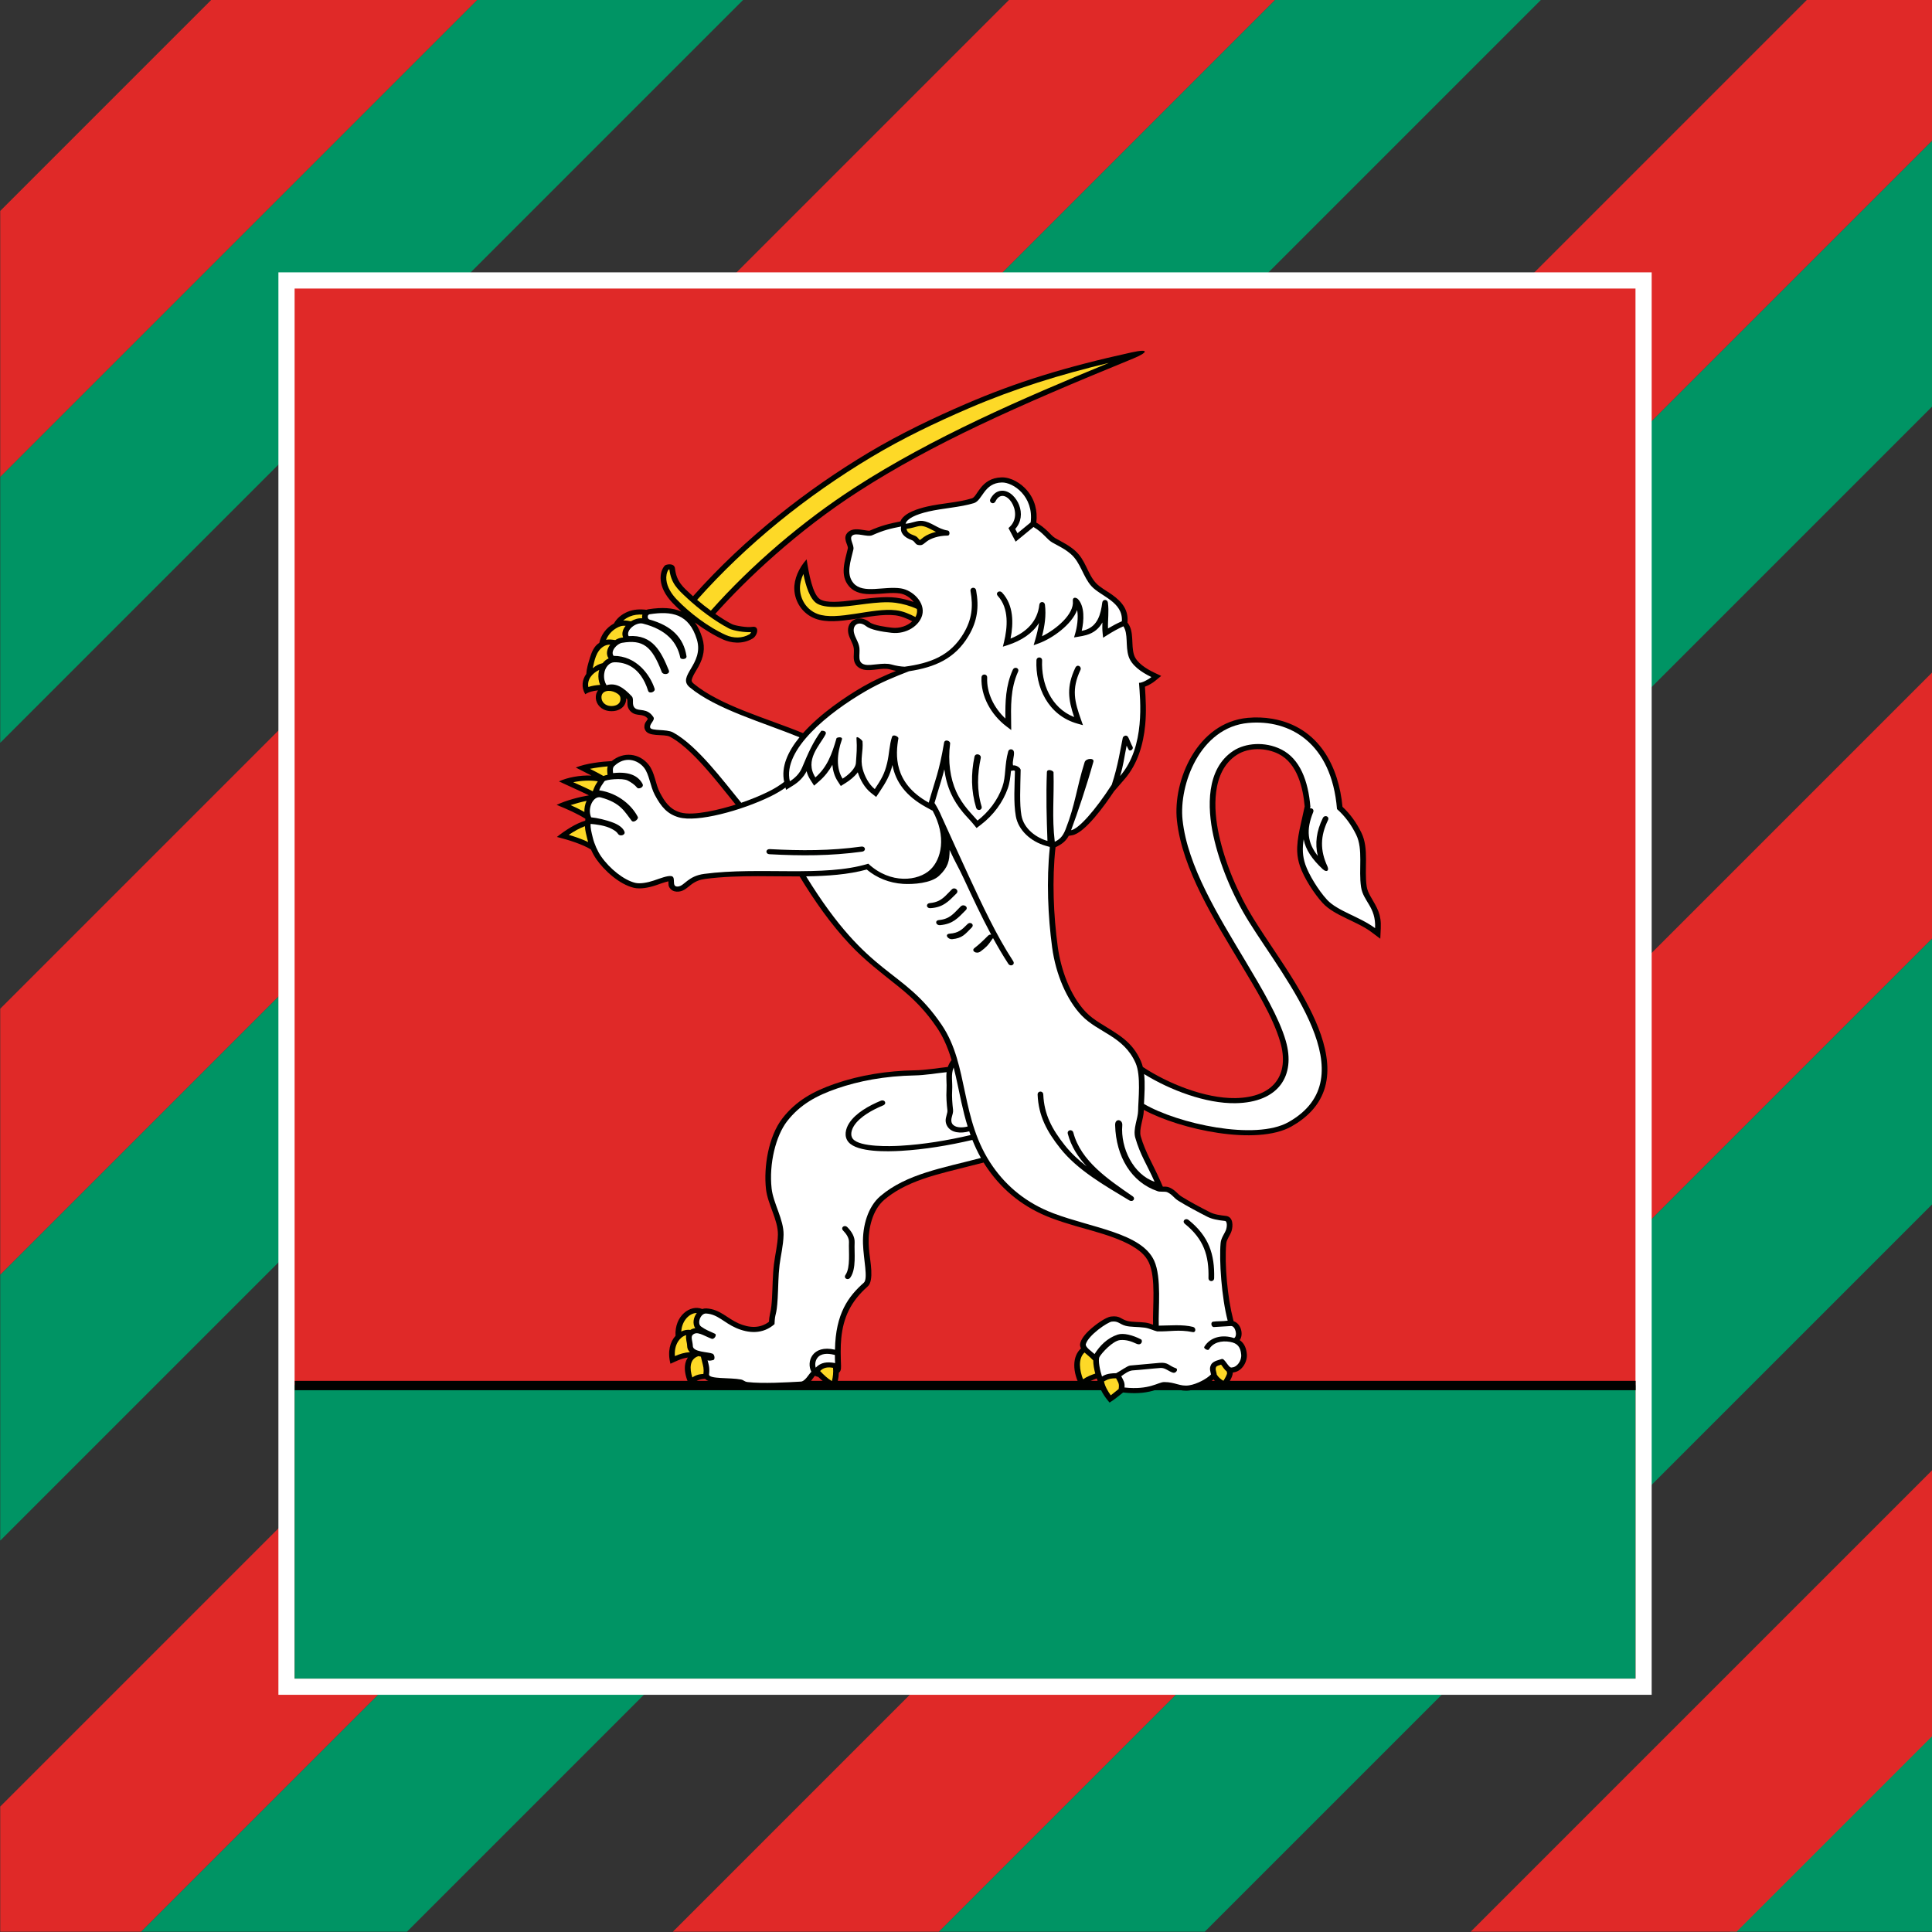 <?xml version="1.0" encoding="UTF-8"?>
<svg xmlns="http://www.w3.org/2000/svg" xmlns:xlink="http://www.w3.org/1999/xlink" width="567pt" height="567pt" viewBox="0 0 567 567" version="1.1">
<rect x="0" y="0" width="567" height="567" fill="#333333" stroke="none"/>
<g id="surface1">
<path style=" stroke:none;fill-rule:evenodd;fill:rgb(0%,58.006%,39.209%);fill-opacity:1;" d="M 140.035 -0.02 L 218.09 -0.02 L 0.07 217.996 L 0.07 139.945 Z M 140.035 -0.02 "/>
<path style=" stroke:none;fill-rule:evenodd;fill:rgb(0%,58.006%,39.209%);fill-opacity:1;" d="M 374.176 -0.02 L 452.223 -0.02 L 0.07 452.129 L 0.07 374.086 Z M 374.176 -0.02 "/>
<path style=" stroke:none;fill-rule:evenodd;fill:rgb(0%,58.006%,39.209%);fill-opacity:1;" d="M 567.004 41.297 L 567.004 119.34 L 119.434 566.91 L 41.387 566.91 Z M 567.004 41.297 "/>
<path style=" stroke:none;fill-rule:evenodd;fill:rgb(0%,58.006%,39.209%);fill-opacity:1;" d="M 567.004 275.434 L 567.004 353.484 L 353.574 566.91 L 275.527 566.91 Z M 567.004 275.434 "/>
<path style=" stroke:none;fill-rule:evenodd;fill:rgb(0%,58.006%,39.209%);fill-opacity:1;" d="M 567.004 507.582 L 567.004 566.91 L 507.672 566.91 Z M 567.004 507.582 "/>
<path style=" stroke:none;fill-rule:evenodd;fill:rgb(87.889%,16.089%,15.697%);fill-opacity:1;" d="M 61.992 -0.02 L 140.035 -0.02 L 0.07 139.945 L 0.07 61.898 Z M 61.992 -0.02 "/>
<path style=" stroke:none;fill-rule:evenodd;fill:rgb(87.889%,16.089%,15.697%);fill-opacity:1;" d="M 296.129 -0.02 L 374.176 -0.02 L 0.07 374.086 L 0.07 296.039 Z M 296.129 -0.02 "/>
<path style=" stroke:none;fill-rule:evenodd;fill:rgb(87.889%,16.089%,15.697%);fill-opacity:1;" d="M 530.27 -0.02 L 567.004 -0.02 L 567.004 41.297 L 41.387 566.91 L 0.07 566.91 L 0.07 530.18 Z M 530.27 -0.02 "/>
<path style=" stroke:none;fill-rule:evenodd;fill:rgb(87.889%,16.089%,15.697%);fill-opacity:1;" d="M 567.004 197.391 L 567.004 275.434 L 275.527 566.91 L 197.48 566.91 Z M 567.004 197.391 "/>
<path style=" stroke:none;fill-rule:evenodd;fill:rgb(87.889%,16.089%,15.697%);fill-opacity:1;" d="M 567.004 431.527 L 567.004 509.574 L 509.664 566.91 L 431.621 566.91 Z M 567.004 431.527 "/>
<path style=" stroke:none;fill-rule:evenodd;fill:rgb(100%,100%,100%);fill-opacity:1;" d="M 81.707 497.387 L 484.73 497.387 L 484.73 79.93 L 81.707 79.93 Z M 81.707 497.387 "/>
<path style=" stroke:none;fill-rule:evenodd;fill:rgb(87.889%,16.089%,15.697%);fill-opacity:1;" d="M 86.461 492.633 L 479.98 492.633 L 479.98 84.684 L 86.461 84.684 Z M 86.461 492.633 "/>
<path style=" stroke:none;fill-rule:evenodd;fill:rgb(0%,58.006%,39.209%);fill-opacity:1;" d="M 86.461 492.633 L 479.98 492.633 L 479.98 406.516 L 86.461 406.516 Z M 86.461 492.633 "/>
<path style=" stroke:none;fill-rule:evenodd;fill:rgb(0%,0.784%,0%);fill-opacity:1;" d="M 86.512 408 L 480.02 408 L 480.02 405.25 L 86.512 405.25 Z M 86.512 408 "/>
<path style=" stroke:none;fill-rule:evenodd;fill:rgb(0%,0.784%,0%);fill-opacity:1;" d="M 236.73 164.148 C 234.465 166.641 232.996 169.957 233.113 172.949 C 233.258 176.609 235.488 180.129 239.285 181.562 C 245.684 183.977 255.715 179.75 262.719 180.586 C 264.43 180.789 266.09 181.492 267.727 182.324 C 266.273 183.734 263.965 184.461 261.855 184.227 C 260.246 184.051 256.398 183.543 255.238 182.613 C 252.145 180.129 248.309 182.074 248.941 185.738 C 249.227 187.383 250.387 188.797 250.57 190.301 C 250.766 191.918 250.121 193.559 251.18 195.086 C 251.699 195.84 252.504 196.297 253.441 196.52 C 255.801 197.07 258.984 195.84 261.129 196.445 C 261.785 196.637 262.395 196.777 262.969 196.887 C 259.676 198.227 256.465 199.66 253.266 201.508 C 248.184 204.445 240.773 209.422 235.664 215.16 C 225.027 210.777 211.41 207.133 203.551 200.613 C 203.297 200.398 203.039 200.133 202.996 199.809 C 202.891 198.91 204.512 196.504 204.977 195.648 C 206.465 192.898 207.035 190.293 206.121 187.281 C 205.562 185.438 204.84 183.918 203.938 182.688 C 206.648 184.707 209.539 186.477 212.242 187.695 C 214.273 188.605 217.719 189.273 220.898 187.383 C 222.34 186.531 223.062 183.543 220.688 183.977 C 219.34 184.223 215.738 183.652 214.766 183.145 C 213.305 182.383 211.633 181.344 209.926 180.156 C 219.086 169.883 234.051 155.754 251.855 144.285 C 273.68 130.227 297.852 119.41 332.527 105.238 C 336.652 103.551 337.715 102.188 332.086 103.422 C 312.551 107.715 298.352 112.125 283.602 118.469 C 274.449 122.406 264.34 127.188 254.863 132.859 C 237.09 143.5 218.938 157.531 203.387 174.988 L 202.906 174.547 C 200.586 172.391 198.547 170.832 198.09 166.816 C 197.891 165.086 195.426 165.637 195.105 165.984 C 193.484 167.766 192.785 172.125 197.355 176.914 C 198.176 177.773 199.066 178.637 200.012 179.484 C 197.453 178.344 194.238 178.191 190.359 178.793 C 190.137 178.828 189.934 178.887 189.746 178.965 C 187.789 178.723 185.883 178.824 184.121 179.574 C 182.461 180.281 181.012 181.457 180.176 182.98 C 177.816 184.27 176.348 186.445 175.883 188.66 C 174.301 189.621 173.609 191.512 173.145 193 C 172.617 194.691 172.148 196.266 172.062 197.777 C 170.855 199.484 170.512 201.621 171.758 203.75 C 172.789 203.059 174.117 202.75 175.516 202.605 C 175.047 203.191 174.797 203.969 174.859 204.934 C 174.996 206.781 176.527 208.457 178.859 208.684 C 181.77 208.961 183.473 207.34 183.715 205.707 C 183.754 205.457 183.773 205.195 183.766 204.926 L 184.078 205.254 C 184.18 205.633 184.066 206.734 184.23 207.344 C 184.391 207.938 184.715 208.465 185.195 208.895 C 186.891 210.402 188.762 209.188 190.141 210.957 C 189.785 211.68 189.098 212.066 189.117 213.32 C 189.121 213.668 189.102 213.559 189.211 213.914 C 189.965 216.52 194.844 215.254 196.637 216.223 C 200.789 218.465 204.926 222.949 207.895 226.367 C 210.164 228.98 212.309 231.672 214.469 234.355 C 214.938 234.934 215.414 235.531 215.898 236.133 C 211.605 237.488 203.57 239.566 199.68 238.434 C 196.508 237.508 195.07 235.25 193.691 232.668 C 192.312 230.09 192.223 226.762 190.359 224.426 C 187.605 220.977 182.922 220.539 179.527 223.363 C 176.641 223.504 171.977 224.02 168.977 225.254 C 170.453 226.027 172.051 226.816 173.57 227.605 C 170.18 227.473 166.477 228.176 164.039 229.324 C 167.016 230.73 170.312 232.156 172.84 233.418 C 170.137 233.855 166.18 234.875 163.348 236.211 C 166.488 237.469 169.578 238.867 171.797 240.293 L 171.746 240.859 C 168.973 241.656 165.797 243.746 163.438 245.625 C 166.879 246.488 171.055 247.816 173.438 249.316 C 173.887 250.324 174.422 251.293 174.996 252.125 C 177.316 255.461 181.73 259.516 186.004 260.547 C 187.969 261.02 190.59 260.457 192.465 259.82 C 193.066 259.617 195.086 258.863 196.164 258.648 C 196.211 259.398 196.004 260.105 196.867 260.961 C 197.484 261.574 198.352 261.762 199.238 261.66 C 200.773 261.488 201.723 260.469 202.828 259.625 C 204.086 258.672 205.297 258.168 206.934 257.949 C 212.047 257.273 217.266 257.145 222.422 257.137 C 226.246 257.129 230.43 257.23 234.672 257.211 C 238.953 264.254 243.797 271.207 249.465 277.223 C 253.887 281.918 258.426 285.336 263.473 289.371 C 268.191 293.137 271.664 296.715 274.969 301.59 C 275.789 302.805 276.504 304.074 277.121 305.383 C 277.988 307.219 278.68 309.129 279.262 311.082 L 279.258 311.09 C 278.738 311.801 278.391 312.477 278.16 313.129 C 274.965 313.477 271.82 314.047 268.516 314.109 C 260.492 314.258 252.52 315.469 245.012 318.066 C 238.664 320.266 233.629 323.066 229.652 328.172 C 225.504 333.5 224.09 342.512 224.797 348.938 C 225.289 353.414 228.383 358.059 228.297 362.355 C 228.23 365.316 227.484 368.121 227.137 371.035 C 226.742 374.316 226.758 377.605 226.57 380.895 C 226.477 382.523 226.363 383.977 225.984 385.566 C 225.797 386.363 225.715 387.125 225.672 387.918 C 223.008 389.945 219.848 389.73 216.758 388.383 C 213.398 386.914 211.344 384.234 207.34 383.992 C 206.891 383.965 206.477 384.031 206.094 384.168 C 202.656 382.75 197.91 386.078 198.254 392.039 C 196.684 393.746 195.82 396.605 196.762 400.23 C 198.473 399.477 199.848 398.688 201.883 398.41 C 200.477 400.418 200.648 403.695 202.945 407.711 C 203.484 405.043 205.371 404.746 206.926 404.664 C 208.27 406.043 211.973 405.938 213.598 406.012 C 214.629 406.059 216.527 405.941 217.402 406.465 C 217.992 406.816 218.488 407.012 219.199 407.094 C 223.996 407.66 229.977 407.258 234.844 406.98 C 236.27 407.02 237.359 406.07 238.152 405.102 C 238.453 404.73 238.859 404.082 239.184 403.75 C 239.613 404.023 239.691 403.945 240.145 404.109 C 241.551 405.488 243.359 406.938 245.172 407.395 C 245.797 406.004 246.129 404.402 246.18 402.883 C 246.59 402.527 246.871 402.141 246.824 400.828 C 246.727 398.113 246.633 395.395 246.898 392.695 C 247.492 386.77 249.555 382.047 254.672 377.52 C 256.586 375.832 255.359 369.941 255.133 367.691 C 255.039 366.785 254.965 365.871 254.934 364.961 C 254.801 360.711 255.961 355.145 259.504 352.125 C 260.941 350.898 262.527 349.828 264.219 348.895 C 268.438 346.57 273.238 345.129 277.965 343.895 C 281.531 342.961 285.117 342.125 288.672 341.184 C 289.078 341.84 289.504 342.492 289.961 343.137 C 294.504 349.621 300.672 354.5 308.535 357.473 C 310.824 358.34 313.176 359.074 315.539 359.773 C 321.648 361.578 332.473 363.988 336.238 368.98 C 336.613 369.473 336.93 370 337.18 370.551 C 339.297 375.172 338.23 383.574 338.398 388.77 C 337.715 388.52 337.016 388.266 336.117 388.145 C 334.547 387.934 332.242 388.039 330.836 387.664 C 328.895 387.148 328.754 386.059 326.066 386.375 C 324.461 386.566 321.57 388.758 320.414 389.75 C 319.105 390.871 317.535 392.461 317.062 394.062 C 316.879 394.684 316.988 395.23 317.266 395.727 C 314.758 397.914 314.469 402.484 317.277 407.398 C 318.465 405.867 320.445 405.066 321.867 404.543 L 322.465 406.289 L 322.504 406.27 C 322.922 407.855 323.926 409.672 325.633 411.625 C 327.051 410.77 328.562 409.484 329.602 408.664 L 329.824 408.688 C 332.738 409.004 335.605 408.93 338.426 408.137 C 338.965 407.984 341.277 407.109 341.66 407.109 C 344.453 407.094 346.211 408.504 349.211 408.055 C 351.398 407.73 354.41 406.367 356.141 404.852 C 356.949 405.824 358.09 406.613 359.633 407.191 C 360.754 405.797 361.836 403.84 361.797 402.824 C 361.867 402.816 361.93 402.801 362.004 402.777 C 364.578 402.43 366.109 399.594 365.922 397.418 C 365.762 395.609 365.137 394.195 363.828 393.297 C 365.059 391.602 364.16 388.375 362.047 387.758 L 361.91 387.242 C 360.309 381.156 359.305 371.07 359.887 364.875 C 360.004 363.668 361.09 362.422 361.445 361.23 C 361.879 359.797 361.988 357.086 359.746 356.84 C 358.184 356.664 356.434 356.445 355.047 355.734 C 352.277 354.312 349.434 352.824 346.816 351.199 C 345.465 350.352 345.086 349.395 343.355 348.566 C 342.574 348.191 341.914 348.25 341.27 348.262 L 340.391 346.266 C 338.469 341.902 336.098 338.098 334.785 333.504 C 334.188 331.418 335.648 328.273 335.672 326.047 L 335.676 325.719 C 346.348 331.512 368.797 336.355 379.023 330.59 C 383.512 328.059 386.949 324.633 388.562 320.027 C 392.117 309.859 385.438 297.219 380.109 288.445 C 376.254 282.09 371.871 276.035 367.953 269.73 C 363.266 262.184 359.559 253.414 357.715 244.934 C 356.133 237.645 355.422 226.457 362.969 221.547 C 366.445 219.281 371.559 219.422 375.219 221.254 C 380.836 224.066 382.43 231.379 382.895 236.68 C 382.07 240.824 380.492 245.961 380.711 250.086 C 380.781 251.5 381.059 252.863 381.52 254.215 C 382.695 257.637 385.645 262.27 388.195 265.039 C 391.609 268.742 398.266 270.367 402.492 273.551 L 405.086 275.5 L 405.223 272.461 C 405.422 268.285 404.219 266.543 402.219 263.074 C 401.672 262.117 401.254 261.203 401.09 260.125 C 400.324 255.055 401.852 249.078 399.523 244.348 C 398.145 241.551 396.348 238.973 393.992 236.777 C 392.914 225.258 387.316 213.375 373.441 210.949 C 371.055 210.531 368.602 210.453 366.184 210.672 C 351.344 212.02 344.148 229.098 345.398 240.777 C 346.934 255.125 356.52 270.199 364.07 282.812 C 368.199 289.715 373.539 298.254 375.73 305.816 C 378.508 315.395 373.844 322.086 362.539 322.266 C 353.672 322.406 342.684 317.965 335.398 313.129 C 335.242 312.523 335.051 311.945 334.812 311.402 C 332.234 305.59 328.219 303.633 322.902 300.301 C 321.371 299.34 319.914 298.316 318.691 297.039 C 313.953 292.105 311.289 284.227 310.43 277.855 C 309.188 268.656 308.711 258.211 309.773 248.648 L 310.363 248.352 C 311.977 247.535 312.93 246.609 313.648 245.301 L 314.645 245.133 C 318.43 244.488 324.34 236.148 326.965 232.207 L 330.027 228.676 C 333.934 224.168 335.559 218.355 336.09 212.75 C 336.461 208.887 336.262 205.316 336.016 201.535 C 337.164 201.109 338.336 200.383 339.031 199.809 L 340.781 198.371 L 338.688 197.371 C 336.438 196.301 333.547 194.512 332.809 192.195 C 331.859 189.203 332.977 185.336 330.879 182.703 C 331.254 179.121 329.387 176.664 326.297 174.48 C 324.871 173.477 322.762 172.34 321.637 171.109 C 319.074 168.309 318.672 164.359 315.465 161.566 C 313.629 159.965 311.828 159.145 309.727 157.949 C 308.969 157.52 308.152 156.574 307.539 155.977 C 306.48 154.949 305.402 154.102 304.141 153.363 C 304.539 149.977 303.734 146.59 301.359 143.852 C 299.672 141.895 296.773 140.008 293.902 140.102 C 287.785 140.293 286.902 145.738 285.266 146.242 C 281.129 147.52 276.367 147.672 272.086 148.664 C 269.605 149.234 265.227 150.488 264.242 153.027 C 260.941 153.676 258.527 154.273 255.242 155.738 C 254.961 155.809 253.82 155.609 253.477 155.555 C 251.977 155.312 250.211 155.043 248.98 156.086 C 246.965 157.801 249.031 159.977 248.816 160.957 C 247.984 164.574 246.355 168.828 249.199 172.09 C 252.695 176.105 259.387 173.453 264.117 174.16 C 265.637 174.391 267.18 175.387 268.145 176.672 C 266.496 176.066 264.762 175.648 263.066 175.418 C 255.93 174.453 244.422 178.137 240.715 175.891 C 238.477 174.531 237.379 168.316 236.73 164.148 Z M 236.73 164.148 "/>
<path style=" stroke:none;fill-rule:evenodd;fill:rgb(100%,100%,100%);fill-opacity:1;" d="M 230.535 231.133 C 229.32 231.992 227.871 232.879 226.109 233.738 C 217.633 237.871 204.609 241.445 199.172 239.859 C 195.797 238.879 194.039 236.773 192.191 233.32 C 190.801 230.723 190.562 227.254 189.008 225.301 C 187.164 222.988 183.438 221.773 180.27 224.812 C 179.754 225.309 179.84 226.098 179.922 226.887 C 185.047 226.312 187.441 227.957 188.551 230.027 C 189.129 231.105 187.387 231.652 187.031 231.219 C 186.215 230.238 185.277 229.625 184.211 229.066 C 182.648 228.25 177.703 228.781 177.379 229.301 C 176.48 230.703 176.379 230.602 175.848 231.938 C 181.531 232.77 185.531 236.488 187.191 239.77 C 187.473 240.328 186.004 241.66 185.371 240.863 C 183.34 238.285 182.188 235.594 176.285 234.02 C 174.215 233.469 172.281 237.062 173.488 239.867 C 175.164 240.023 177.871 240.617 179.973 241.438 C 181.41 241.996 182.805 242.875 183.266 244.07 C 183.648 245.074 181.965 245.566 181.438 244.789 C 180.91 244.008 180.348 243.719 179.602 243.301 C 177.691 242.234 174.797 241.918 173.34 241.797 C 173.238 242.957 173.586 244.262 173.973 245.852 C 174.41 247.656 175.363 249.828 176.406 251.328 C 178.93 254.957 183.102 258.293 186.434 259.098 C 187.871 259.441 190.09 259.023 191.879 258.414 C 193.797 257.77 195.898 256.922 197.031 257.121 C 198.594 257.395 196.816 260.422 199.031 260.172 C 200.91 259.961 201.859 257.105 206.691 256.465 C 222.898 254.32 241.676 257.508 254.816 253.477 C 261.383 259.578 269.523 258.574 273.047 255.215 C 276.211 252.207 277.922 245.602 273.648 237.812 L 273.629 237.898 L 271.695 236.836 C 265.883 233.621 262.844 229.5 261.914 224.523 C 261.133 227.664 260.016 229.562 258.16 232.352 L 257.137 233.887 L 255.637 232.707 C 253.773 231.242 252.434 228.852 251.738 226.656 C 250.805 227.906 249.434 229 248.234 229.75 L 246.758 230.672 L 245.848 229.273 C 244.902 227.82 244.43 226.164 244.285 224.453 C 243.328 226.184 242.109 227.793 240.453 229.238 L 238.922 230.57 L 237.855 228.91 C 237.309 228.055 236.934 227.199 236.715 226.336 C 235.863 228.047 234.461 229.469 232.746 230.531 L 230.695 231.805 Z M 225.965 249.199 C 235.145 249.691 243.633 249.703 252.73 248.461 C 254.035 248.281 254.285 249.766 252.98 249.945 C 243.766 251.203 235.164 251.199 225.867 250.699 C 224.547 250.629 224.645 249.129 225.965 249.199 Z M 225.965 249.199 "/>
<path style=" stroke:none;fill-rule:evenodd;fill:rgb(100%,100%,100%);fill-opacity:1;" d="M 266.785 196.992 C 262.688 198.578 258.57 200.227 254.164 202.773 C 243.191 209.117 229.602 220.016 231.801 229.293 C 233.195 228.426 234.629 227.113 235.391 225.289 C 237.18 221.02 238.559 217.852 241.023 214.48 C 241.074 214.414 242.879 214.383 242.234 215.605 C 240.562 218.781 236.031 223.062 239.297 228.156 C 242.754 225.145 244.156 221.348 245.504 216.645 C 245.57 216.422 247.445 216.023 247.066 217.086 C 245.613 221.176 245.34 225.516 247.285 228.516 C 248.965 227.469 251.078 225.598 251.191 223.906 C 251.379 221.035 251.562 219.773 251.359 216.672 C 251.289 215.645 253.102 217.289 253.129 217.574 C 253.387 220.617 252.383 222.691 253.176 225.676 C 253.719 227.734 254.973 230.191 256.73 231.578 C 258.676 228.66 259.605 227.086 260.355 223.926 C 261.02 221.133 260.98 218.629 261.789 216.262 C 262.117 215.297 263.738 216.234 263.664 216.66 C 262.84 221.387 262.113 229.777 272.566 235.555 C 274.438 228.895 275.598 226.668 277.066 217.965 C 277.262 216.816 278.941 217.41 278.84 218.207 C 278.145 223.488 278.883 228.457 280.633 232.32 C 282.555 236.562 285.477 239.121 286.879 240.824 C 290.066 238.375 292.781 234.91 294.18 230.91 C 295.266 227.801 294.766 224.531 295.891 220.516 C 296.145 219.617 297.426 219.746 297.566 220.664 C 297.746 221.828 297.016 223.457 297.301 224.625 C 298.328 224.48 299.547 225.43 299.539 225.961 C 299.445 231.188 299.18 235.965 299.766 239.297 C 300.477 243.336 304.27 245.91 307.406 246.793 C 307.16 240.293 306.965 233.504 307.238 226.629 C 307.285 225.473 309.176 226.16 309.188 226.676 C 309.383 234.023 308.684 239.73 309.551 247.039 C 310.84 246.391 311.828 245.68 312.711 243.438 C 315.594 236.09 315.879 231.484 318.312 223.695 C 318.691 222.488 321.223 222.363 320.887 223.559 C 318.914 230.629 316.258 238.496 314.34 243.656 C 316.57 243.277 321.379 237.871 326.273 230.305 C 328.148 224.664 328.887 219.371 329.512 216.516 C 329.598 216.133 330.473 215.461 331.047 216.266 C 331.289 216.609 332.035 218.609 332.34 219.074 C 332.852 219.859 331.598 220.684 331.246 220.016 C 331.062 219.66 330.844 219.203 330.641 218.84 C 329.871 222.531 329.719 224.562 328.715 227.75 C 336.234 219.086 334.59 205.191 334.273 200.391 C 335.066 200.453 336.922 199.512 337.91 198.699 C 334.871 197.254 332.039 195.215 331.215 192.609 C 330.246 189.574 331.164 185.988 329.688 183.801 C 328.062 184.535 326.523 185.391 324.91 186.418 L 323.738 187.16 L 323.602 185.875 C 323.484 184.801 323.492 183.738 323.527 182.68 C 322.594 184.352 321.148 185.703 318.84 186.367 C 318.07 186.586 317.289 186.723 316.504 186.855 L 315.211 187.07 L 315.547 185.922 C 316.047 184.23 316.555 181.293 316.113 179.031 C 314.527 183.297 308.902 187.332 304.891 188.797 L 303.352 189.355 L 303.773 187.906 C 304.262 186.223 304.68 184.531 304.922 182.82 C 303.027 185.871 299.785 188.016 295.738 189.328 L 294.32 189.785 L 294.645 188.461 C 295.695 184.156 296.176 178.547 292.852 174.906 C 292.016 173.984 293.297 173.031 294.137 173.953 C 297.488 177.621 297.48 182.875 296.574 187.41 C 301.262 185.551 304.492 182.348 305.02 177.484 C 305.133 176.426 306.547 176.418 306.672 177.477 C 307.055 180.625 306.598 183.691 305.809 186.734 C 309.941 184.703 315.297 180.25 314.855 176.344 C 314.754 175.453 315.438 175.102 316.309 175.773 C 318.395 177.926 318.137 182.156 317.461 185.148 C 317.754 185.086 318.047 185.016 318.336 184.934 C 322.227 183.816 323.062 180.105 323.488 176.844 C 323.621 175.809 324.996 175.805 325.141 176.84 C 325.504 179.426 325.094 181.906 325.172 184.438 C 326.52 183.633 327.848 182.938 329.242 182.324 C 329.629 176.641 323.055 175.016 320.355 172.066 C 317.859 169.34 317.164 165.141 314.309 162.645 C 312.473 161.043 310.809 160.336 308.84 159.219 C 307.215 158.293 306.258 156.402 303.309 154.664 L 298.074 158.965 L 295.965 154.98 L 296.355 154.605 C 300.727 150.453 294.742 142.078 292.172 147.09 C 291.551 148.305 290.156 147.441 290.66 146.461 C 291.297 145.23 292.352 144.09 293.965 144.016 C 296.438 143.898 298.336 146.297 299.066 148.164 C 300.023 150.586 299.746 153.242 297.945 155.246 L 298.609 156.496 L 302.473 153.32 C 303.445 145.695 297.363 141.492 293.965 141.602 C 288.715 141.766 288.379 146.871 285.805 147.664 C 281.871 148.875 276.664 149.152 272.492 150.117 C 268.777 150.977 266.16 152.203 265.762 153.711 C 267.684 153.543 269.113 152.707 270.688 152.871 C 273.398 153.152 275.184 155.277 278.141 155.695 C 278.82 155.793 278.836 157.184 278.141 157.184 C 275.312 157.188 273.121 158.09 272.141 158.789 C 270.883 159.691 270.746 160.199 269.391 159.922 C 268.566 159.754 268.496 158.824 267.559 158.5 C 265.43 157.762 264.059 156.406 264.465 154.516 C 261.379 155.113 259.402 155.559 255.977 157.086 C 254.555 157.719 251.297 156.184 250.129 157.18 C 249.09 158.062 250.754 159.938 250.449 161.262 C 249.648 164.738 248.191 168.504 250.508 171.164 C 253.309 174.379 259.461 171.941 264.391 172.68 C 267.871 173.203 271.633 176.852 270.645 180.527 C 269.82 183.594 266.047 186.207 261.652 185.719 C 258.656 185.387 255.465 184.809 254.133 183.734 C 252.184 182.172 250.195 183.238 250.59 185.504 C 250.867 187.117 252.008 188.371 252.223 190.137 C 252.465 192.141 251.453 194.504 253.859 195.062 C 255.664 195.484 259.195 194.324 261.621 195.016 C 263.09 195.43 264.348 195.609 265.48 195.664 C 273.02 194.637 278.852 192.508 282.797 185.891 C 285.215 181.824 285.656 178.047 284.828 173.508 C 284.613 172.328 286.254 172.086 286.469 173.262 C 287.359 178.133 286.855 182.242 284.262 186.602 C 280.23 193.363 274.359 195.816 266.785 196.992 Z M 287.824 222.484 C 286.828 227.25 286.648 231.941 288.066 236.633 C 288.41 237.785 286.805 238.18 286.465 237.027 C 284.977 232.117 284.941 227.07 285.984 222.082 C 286.227 220.91 288.07 221.312 287.824 222.484 Z M 315.238 210.445 C 313.484 205.254 312.977 201.531 315.547 196.051 C 316.129 194.707 317.551 195.629 317.078 196.637 C 314.445 202.258 315.316 205.816 317.34 211.453 L 317.824 212.824 L 316.297 212.398 C 307.461 209.953 303.844 201.52 304.172 193.809 C 304.219 192.617 305.883 192.676 305.836 193.867 C 305.555 200.41 308.297 207.688 315.238 210.445 Z M 295.062 210.875 C 295.004 205.961 295.113 201.293 297.227 196.582 C 297.723 195.477 299.266 196.043 298.77 197.148 C 296.508 202.184 296.676 207.285 296.754 212.613 L 296.777 214.25 L 295.383 213.195 C 290.797 209.719 287.816 204.27 288.047 198.82 C 288.098 197.629 289.762 197.684 289.715 198.875 C 289.523 203.285 291.664 207.711 295.062 210.875 Z M 295.062 210.875 "/>
<path style=" stroke:none;fill-rule:evenodd;fill:rgb(100%,100%,100%);fill-opacity:1;" d="M 236.578 257.191 C 255.297 287.59 264.762 283.652 276.387 300.805 C 284.465 312.719 281.645 328.465 291.367 342.336 C 295.41 348.109 301.129 353.047 309.176 356.09 C 320.574 360.398 335.004 361.859 338.719 369.977 C 340.984 374.918 339.879 384.391 340.074 389.051 C 343.262 389.031 347.055 388.633 350.121 389.418 C 351.074 389.66 351.008 391.129 350.039 390.938 C 345.828 390.105 343.348 390.84 339.59 390.73 C 338.449 390.473 337.387 389.832 335.879 389.633 C 333.93 389.371 331.785 389.48 330.359 389.105 C 328.512 388.613 328.227 387.633 326.285 387.863 C 325.066 388.008 319.449 391.812 318.672 394.453 C 318.402 395.352 320.438 396.625 321.219 397.398 C 322.812 394.898 324.949 392.688 328.023 391.672 C 329.727 391.113 332.461 391.84 334.855 393.074 C 335.441 393.375 335.086 395.074 333.492 394.344 C 332.086 393.695 330.621 393.137 328.777 393.277 C 326.578 393.445 323.215 397.191 322.672 398.242 C 322.191 399.16 322.828 402.266 323.414 403.973 C 324.133 403.566 324.922 403.031 327.574 403 C 328.887 402.332 330.84 400.832 331.688 400.754 C 334.141 400.52 339.32 400.051 340.328 399.969 C 342.883 399.762 342.996 400.824 345.07 401.535 C 345.93 401.828 345.102 403.129 344.234 402.855 C 342.953 402.457 341.938 401.383 340.629 401.465 C 338.922 401.57 334.52 402.051 332.391 402.184 C 331.285 402.25 329.953 403.23 329.062 403.895 C 329.754 405.203 330.16 405.766 330.02 407.199 C 337.383 407.996 339.871 405.617 341.648 405.605 C 344.879 405.59 346.297 406.969 348.938 406.574 C 351.422 406.203 354.367 404.5 355.402 403.363 C 355.285 402.621 354.797 401.691 355.414 400.516 C 356.031 399.336 357.969 399.094 358.496 398.852 C 359.426 398.426 360.59 401.738 361.562 401.309 C 363.023 401.246 364.422 399.375 364.262 397.539 C 364.07 395.32 363.164 394.191 360.984 393.812 C 358.473 393.375 355.996 393.973 354.812 396.012 C 354.531 396.5 353.145 395.754 353.434 395.27 C 355.152 392.387 358.723 391.555 362.188 392.703 C 363.281 392.074 362.559 389.09 361.266 389.16 C 358.93 389.289 357.605 389.391 356.262 389.461 C 355.469 389.504 355.203 388.023 355.98 387.891 C 357.09 387.699 358.836 387.816 360.297 387.59 C 358.512 380.828 357.746 369.871 358.23 364.746 C 358.371 363.246 359.547 361.805 359.84 360.836 C 360.262 359.426 359.977 358.379 359.547 358.328 C 357.422 358.094 355.719 357.809 354.223 357.039 C 351.695 355.742 348.262 353.922 345.871 352.434 C 344.34 351.48 344.227 350.684 342.574 349.891 C 341.926 349.582 340.312 349.887 339.672 349.566 C 332.066 346.984 327.504 339.457 327.266 330.207 C 327.211 328.043 329.508 328.504 329.367 330.23 C 328.812 336.938 332.633 344.719 338.844 346.82 C 336.621 341.777 334.645 339.02 333.172 333.879 C 332.453 331.367 333.984 328.164 334.008 326.035 C 334.035 322.91 334.922 315.684 333.266 311.961 C 329.758 304.047 322.289 303.082 317.434 298.023 C 313.148 293.562 309.855 286.035 308.777 278.035 C 307.551 268.961 307.09 258.328 308.09 248.82 L 308.059 248.547 L 306.914 248.227 C 302.555 247 298.852 243.68 298.121 239.535 C 297.406 235.469 297.777 230.469 297.867 226.273 C 297.762 226.195 297.621 226.117 297.531 226.109 L 296.703 226.227 C 296.535 227.98 296.344 229.711 295.766 231.363 C 294.344 235.438 291.562 239.199 287.961 241.969 L 286.602 243.008 L 285.547 241.719 C 284.617 240.598 283.555 239.555 282.617 238.422 C 281.188 236.699 279.996 234.883 279.094 232.887 C 278.078 230.652 277.445 228.238 277.141 225.785 C 276.855 226.918 276.547 228.055 276.199 229.199 C 275.555 231.352 274.871 233.492 274.258 235.652 C 275.055 236.91 275.754 238.223 276.312 239.578 L 276.488 239.957 C 279.129 245.738 281.723 251.539 284.406 257.305 C 288.215 265.492 292.355 274.426 297.34 282.07 C 298.004 283.102 296.57 283.859 295.902 282.832 C 294.336 280.422 292.844 277.887 291.426 275.289 C 291.379 275.402 291.301 275.516 291.188 275.629 C 289.941 277.508 289.312 278.082 287.789 279.215 C 286.504 280.168 284.949 279.02 285.965 278.25 C 287.406 277.152 288.688 275.895 289.949 274.625 C 290.254 274.32 290.602 274.238 290.891 274.301 C 287.984 268.887 285.355 263.23 282.871 257.887 C 281.18 254.25 280.352 253.094 278.695 249.441 C 278.684 252.754 278.191 254.566 275.637 256.996 C 273.297 259.227 267.973 259.586 265.02 259.395 C 260.965 259.133 257.297 257.645 254.367 255.184 C 248.984 256.672 242.758 257.098 236.578 257.191 Z M 280.688 262.23 C 278.305 264.621 276.758 266.285 273.113 266.527 C 271.797 266.613 271.621 265.16 272.934 265.031 C 273.945 264.934 274.746 264.707 275.434 264.383 C 276.945 263.664 277.902 262.453 279.312 261.039 C 280.195 260.152 281.57 261.34 280.688 262.23 Z M 283.449 267.09 C 281.066 269.484 279.727 271.145 275.941 271.512 C 274.629 271.637 274.246 270.145 275.559 270.02 C 278.797 269.703 279.887 268.082 281.938 266.027 C 282.82 265.137 284.336 266.203 283.449 267.09 Z M 285.164 272.223 C 283.242 274.164 282.449 275.336 279.465 275.625 C 278.152 275.75 277.078 274.133 278.738 274.008 C 281.281 273.812 282.285 272.875 283.922 271.223 C 284.805 270.336 286.047 271.336 285.164 272.223 Z M 318.922 342.324 C 316.359 339.566 314.355 336.449 313.383 332.758 C 313.074 331.598 314.695 331.25 315.004 332.41 C 317.199 340.746 325.23 346.133 332.379 351.059 C 333.395 351.758 332.473 352.918 331.41 352.277 C 324.191 347.918 316.273 343.457 311.141 336.988 C 307.199 332.02 304.781 327.461 304.52 321.273 C 304.469 320.082 306.129 320.023 306.18 321.215 C 306.434 327.098 308.746 331.391 312.492 336.113 C 314.312 338.406 316.516 340.449 318.922 342.324 Z M 348.871 358.074 C 354.781 362.867 356.496 368.094 356.328 375.102 C 356.301 376.297 354.637 376.262 354.664 375.07 C 354.82 368.504 353.301 363.688 347.758 359.191 C 346.773 358.395 347.887 357.281 348.871 358.074 Z M 348.871 358.074 "/>
<path style=" stroke:none;fill-rule:evenodd;fill:rgb(100%,100%,100%);fill-opacity:1;" d="M 335.734 323.984 C 345.684 329.793 368.406 334.805 378.141 329.316 C 401.344 316.238 377.301 287.848 366.504 270.465 C 361.637 262.633 357.895 253.559 356.086 245.223 C 354.312 237.07 353.887 225.605 361.992 220.328 C 365.461 218.074 371.172 217.508 376.023 219.941 C 381.523 222.695 383.938 229.188 384.57 236.754 L 384.477 237.246 C 385.059 237.102 385.711 237.586 385.391 238.359 C 383.246 243.633 383.73 247.355 386.746 251.195 C 385.852 247.461 386.367 243.887 388.215 240.086 C 388.746 238.996 390.27 239.598 389.738 240.691 C 387.473 245.344 387.371 249.555 389.59 254.305 C 390.145 255.625 389.273 256.059 388.223 255.113 C 385.066 252.164 383.18 249.395 382.598 246.32 C 382.203 248.945 382.227 251.191 383.109 253.77 C 384.09 256.617 386.859 261.238 389.477 264.078 C 392.508 267.367 399.164 269.09 403.559 272.398 C 403.852 266.129 400.09 264.609 399.441 260.328 C 398.66 255.164 400.113 249.246 398.004 244.957 C 396.605 242.121 394.789 239.574 392.379 237.445 C 390.805 218.023 378.52 211.062 366.352 212.168 C 352.137 213.457 345.953 230.332 347.055 240.633 C 348.508 254.199 357.465 268.613 365.535 282.102 C 370.539 290.465 375.398 298.73 377.34 305.438 C 380.336 315.758 375.18 323.566 362.57 323.766 C 353.93 323.906 343.379 319.934 335.77 315.211 C 336.098 318.047 335.863 321.219 335.734 323.984 Z M 335.734 323.984 "/>
<path style=" stroke:none;fill-rule:evenodd;fill:rgb(100%,100%,100%);fill-opacity:1;" d="M 284.445 332.02 C 281.93 332.719 279.129 332.5 277.961 330.445 C 277.688 329.969 277.547 329.461 277.527 328.926 C 277.484 327.883 278.129 326.625 278.047 325.879 C 277.816 323.875 277.664 321.891 277.781 319.875 C 277.895 317.906 277.605 316.289 277.809 314.66 C 274.547 315.008 271.348 315.559 268.551 315.609 C 259.547 315.777 251.938 317.277 245.605 319.469 C 239.66 321.527 234.836 324.129 231.016 329.035 C 227.684 333.316 225.652 341.512 226.453 348.793 C 226.934 353.16 230.051 357.918 229.961 362.387 C 229.891 365.566 229.102 368.602 228.789 371.199 C 228.391 374.535 228.438 377.352 228.234 380.973 C 227.91 386.648 227.43 384.93 227.305 388.605 C 223.84 391.664 219.629 391.301 216.035 389.734 C 212.438 388.164 210.664 385.695 207.223 385.488 C 205.602 385.391 204.473 388.406 205.754 389.312 C 207.219 390.352 207.977 390.555 209.82 391.422 C 210.504 391.742 209.586 393.172 208.867 392.902 C 206.379 391.965 204.531 390.469 203.242 391.812 C 202.656 392.422 203.32 393.832 203.328 395.008 C 203.34 396.84 207.859 396.738 209.129 397.277 C 209.734 397.531 209.949 399.004 209.301 399.152 C 208.27 399.383 208.176 399.359 207.656 399.23 C 207.922 400.297 208.352 401.281 208.09 403.363 C 207.984 404.777 214.234 404.242 217.43 404.848 C 218.32 405.016 218.398 405.484 219.414 405.605 C 223.789 406.121 231.105 405.688 234.836 405.477 C 236.273 405.582 237.43 403.133 238.121 402.586 C 236.562 399.695 238.379 394.535 245.047 396.109 C 245.219 385.422 249.059 380.383 253.508 376.449 C 254.824 375.285 253.414 369.609 253.27 365.004 C 253.105 359.785 254.699 354.148 258.359 351.035 C 266.062 344.477 276.719 342.781 287.879 339.832 C 286.906 338.102 286.086 336.34 285.371 334.543 C 278.512 336.152 271.312 337.352 264.406 337.75 C 260.645 337.965 251.59 338.254 249.004 335.168 C 247.617 333.523 248.145 331.273 249.211 329.621 C 251.129 326.629 255.094 324.453 258.473 323.051 C 259.676 322.555 260.371 323.914 259.172 324.414 C 256.141 325.668 252.371 327.684 250.648 330.371 C 249.949 331.465 249.383 333.141 250.328 334.262 C 252.383 336.711 261.34 336.422 264.301 336.25 C 271.059 335.863 278.109 334.691 284.836 333.117 C 284.699 332.754 284.57 332.387 284.445 332.02 Z M 248.703 360.176 C 249.891 361.387 250.902 362.945 250.816 364.621 C 250.66 367.672 251.383 372.297 249.562 374.922 C 248.863 375.934 247.453 375.137 248.152 374.129 C 249.645 371.977 249.023 367.129 249.152 364.551 C 249.215 363.305 248.34 362.07 247.461 361.168 C 246.586 360.277 247.828 359.281 248.703 360.176 Z M 248.703 360.176 "/>
<path style=" stroke:none;fill-rule:evenodd;fill:rgb(100%,100%,100%);fill-opacity:1;" d="M 279.879 313.285 C 279.004 315.398 279.59 317.406 279.441 319.953 C 279.328 321.93 279.48 323.805 279.699 325.727 C 279.859 327.102 278.695 328.449 279.438 329.758 C 280.09 330.906 282.09 331.105 283.988 330.602 C 283.266 328.277 282.672 325.898 282.133 323.461 C 281.391 320.129 280.754 316.668 279.879 313.285 Z M 279.879 313.285 "/>
<path style=" stroke:none;fill-rule:evenodd;fill:rgb(100%,100%,100%);fill-opacity:1;" d="M 234.629 216.379 C 223.984 212.008 210.215 208.18 202.422 201.719 C 198.453 198.422 206.715 194.914 204.516 187.676 C 202.215 180.082 197.02 179.281 190.641 180.273 C 189.898 180.387 189.922 181.641 190.641 181.836 C 197.055 183.605 200.645 187.156 201.469 192.559 C 201.629 193.605 199.766 193.598 199.652 193.031 C 198.73 188.5 195.613 184.77 188.648 183.012 C 186.641 182.504 183.586 184.996 184.492 186.688 C 191.566 186.164 194.062 191.305 196.273 196.707 C 196.773 197.93 194.598 198.242 194.195 197.176 C 191.289 189.551 188.637 187.656 182.59 188.645 C 181.055 188.895 179.047 191.133 180.074 192.48 C 186.734 192.469 190.758 197.984 192.113 202.109 C 192.426 203.055 190.527 203.754 190.211 202.734 C 187.965 195.598 183.465 194.344 180.336 194.359 C 178.879 194.367 177.52 195.777 177.305 197.809 C 177.16 199.195 177.516 200.273 177.996 201.09 C 180.859 200.238 183.109 201.906 185.391 204.332 C 186.223 205.211 185.215 206.805 186.363 207.824 C 187.512 208.844 189.945 207.652 191.766 210.469 C 192.352 211.371 190.508 212.473 190.816 213.535 C 191.121 214.582 195.609 213.918 197.492 214.934 C 204.578 218.762 212.297 229.219 217.539 235.594 C 220.195 234.688 222.828 233.633 225.316 232.418 C 227.297 231.453 228.789 230.512 230.141 229.461 C 229.172 225.066 231.227 220.551 234.629 216.379 Z M 234.629 216.379 "/>
<path style=" stroke:none;fill-rule:evenodd;fill:rgb(99.219%,85.156%,15.282%);fill-opacity:1;" d="M 172.672 201.617 C 173.758 201.25 174.934 201.082 176.129 201.004 C 175.68 199.945 175.527 198.812 175.648 197.664 C 175.688 197.312 175.758 196.953 175.863 196.598 C 173.73 197.617 172.254 199.473 172.672 201.617 Z M 172.672 201.617 "/>
<path style=" stroke:none;fill-rule:evenodd;fill:rgb(99.219%,85.156%,15.282%);fill-opacity:1;" d="M 179.086 189.188 C 178.422 189.152 177.652 189.375 177.113 189.719 C 174.891 191.129 174.473 193.887 173.953 196.105 C 174.922 195.332 175.516 194.965 176.871 194.613 C 177.336 194.023 177.922 193.527 178.617 193.219 C 177.754 191.961 178.129 190.41 179.086 189.188 Z M 179.086 189.188 "/>
<path style=" stroke:none;fill-rule:evenodd;fill:rgb(99.219%,85.156%,15.282%);fill-opacity:1;" d="M 183.609 183.668 C 182.492 183.559 181.766 183.828 180.82 184.387 C 179.535 185.152 178.547 186.27 177.961 187.59 L 177.871 187.793 C 178.691 187.547 179.59 187.723 180.562 187.848 C 181.105 187.508 181.695 187.266 182.289 187.168 C 182.484 187.137 182.68 187.105 182.867 187.082 C 182.387 185.918 182.77 184.684 183.609 183.668 Z M 183.609 183.668 "/>
<path style=" stroke:none;fill-rule:evenodd;fill:rgb(99.219%,85.156%,15.282%);fill-opacity:1;" d="M 188.527 180.367 C 187.262 180.301 186.004 180.434 184.828 180.93 C 184.086 181.25 183.441 181.648 182.906 182.113 C 183.863 182.059 184.551 182.227 185.141 182.348 C 186.156 181.723 187.355 181.367 188.473 181.461 C 188.406 181.098 188.426 180.719 188.527 180.367 Z M 188.527 180.367 "/>
<path style=" stroke:none;fill-rule:evenodd;fill:rgb(99.219%,85.156%,15.282%);fill-opacity:1;" d="M 171.66 242.469 C 170.09 243.027 168.371 244.031 166.922 245.008 C 168.781 245.566 170.844 246.277 172.609 247.121 C 172.508 246.801 172.422 246.484 172.348 246.176 C 172.059 244.992 171.711 243.711 171.66 242.469 Z M 171.66 242.469 "/>
<path style=" stroke:none;fill-rule:evenodd;fill:rgb(99.219%,85.156%,15.282%);fill-opacity:1;" d="M 172.145 235.039 C 170.648 235.34 168.965 235.801 167.465 236.281 C 168.812 236.887 170.215 237.566 171.504 238.301 C 171.469 237.207 171.676 236.043 172.145 235.039 Z M 172.145 235.039 "/>
<path style=" stroke:none;fill-rule:evenodd;fill:rgb(99.219%,85.156%,15.282%);fill-opacity:1;" d="M 178.348 224.918 C 176.672 225.051 174.82 225.297 173.148 225.637 C 174.453 226.293 175.824 227 177.09 227.734 C 177.445 227.594 177.859 227.48 178.305 227.391 L 178.266 227.023 C 178.191 226.297 178.141 225.582 178.348 224.918 Z M 178.348 224.918 "/>
<path style=" stroke:none;fill-rule:evenodd;fill:rgb(99.219%,85.156%,15.282%);fill-opacity:1;" d="M 175.445 229.293 C 173.211 228.926 170.547 229.082 168.234 229.566 C 170.047 230.379 172.105 231.27 173.965 232.23 L 174.281 231.43 C 174.648 230.508 175.004 229.969 175.445 229.293 Z M 175.445 229.293 "/>
<path style=" stroke:none;fill-rule:evenodd;fill:rgb(99.219%,85.156%,15.282%);fill-opacity:1;" d="M 318.277 396.93 C 316.297 398.785 316.84 402.195 317.844 404.781 C 318.465 404.367 319.145 404.016 319.844 403.707 C 320.273 403.52 320.879 403.32 321.434 403.117 C 321.117 401.941 320.836 400.473 320.844 399.258 L 319.984 398.406 C 319.512 397.938 318.855 397.461 318.277 396.93 Z M 318.277 396.93 "/>
<path style=" stroke:none;fill-rule:evenodd;fill:rgb(99.219%,85.156%,15.282%);fill-opacity:1;" d="M 323.996 405.418 C 324.262 406.82 325.152 408.336 325.988 409.496 C 326.785 408.891 327.539 408.234 328.305 407.641 L 328.363 407.066 C 328.469 405.977 328.07 405.508 327.559 404.535 L 327.539 404.5 C 326.164 404.52 325.445 404.594 324.301 405.246 Z M 323.996 405.418 "/>
<path style=" stroke:none;fill-rule:evenodd;fill:rgb(99.219%,85.156%,15.282%);fill-opacity:1;" d="M 357.094 403.426 C 357.551 404.152 358.188 404.754 359.047 405.238 C 359.566 404.43 360.109 403.445 360.129 402.93 C 360.074 402.758 360.023 402.586 359.973 402.422 C 359.27 401.922 358.867 401.086 358.355 400.484 C 357.742 400.668 357.059 400.895 356.922 401.156 C 356.578 401.805 356.945 402.484 357.051 403.152 Z M 357.094 403.426 "/>
<path style=" stroke:none;fill-rule:evenodd;fill:rgb(99.219%,85.156%,15.282%);fill-opacity:1;" d="M 244.148 405.324 C 244.465 404.098 244.605 402.699 244.484 401.426 C 243.004 401.156 241.746 401.281 240.676 402.363 C 241.711 403.465 242.91 404.605 244.148 405.324 Z M 244.148 405.324 "/>
<path style=" stroke:none;fill-rule:evenodd;fill:rgb(100%,100%,100%);fill-opacity:1;" d="M 245.086 400.035 C 245.039 399.258 245.02 398.441 245.023 397.656 L 244.629 397.562 C 242.992 397.176 240.938 397.105 239.879 398.516 C 239.281 399.309 239.113 400.43 239.395 401.379 C 240.906 399.789 242.777 399.594 245.086 400.035 Z M 245.086 400.035 "/>
<path style=" stroke:none;fill-rule:evenodd;fill:rgb(99.219%,85.156%,15.282%);fill-opacity:1;" d="M 204.984 397.996 C 202.34 398.824 202.34 401.633 203.191 404.258 C 203.703 403.879 204.316 403.586 205.051 403.402 C 205.484 403.297 205.965 403.258 206.43 403.23 L 206.434 403.195 C 206.629 401.645 206.383 400.996 206.031 399.551 L 205.691 398.152 C 205.465 398.105 205.223 398.055 204.984 397.996 Z M 204.984 397.996 "/>
<path style=" stroke:none;fill-rule:evenodd;fill:rgb(99.219%,85.156%,15.282%);fill-opacity:1;" d="M 204.496 385.344 C 203.164 385.309 201.941 386.223 201.227 387.164 C 200.414 388.227 200.023 389.484 199.926 390.77 C 200.781 390.348 201.715 390.18 202.609 390.301 C 203.066 389.996 203.547 389.84 204.035 389.793 C 203.18 388.516 203.484 386.621 204.496 385.344 Z M 204.496 385.344 "/>
<path style=" stroke:none;fill-rule:evenodd;fill:rgb(99.219%,85.156%,15.282%);fill-opacity:1;" d="M 201.406 391.836 C 200.387 392.074 199.539 392.863 199.027 393.656 C 198.191 394.941 197.953 396.484 198.062 397.984 C 199.527 397.363 200.797 396.941 202.484 396.828 C 201.988 396.379 201.672 395.789 201.664 395.02 C 201.656 393.969 201.137 392.867 201.406 391.836 Z M 201.406 391.836 "/>
<path style=" stroke:none;fill-rule:evenodd;fill:rgb(99.219%,85.156%,15.282%);fill-opacity:1;" d="M 196.223 167.148 C 195.605 167.992 195.469 169.23 195.566 170.184 C 195.785 172.328 197.09 174.336 198.617 175.938 C 202.359 179.859 207.855 184.043 212.984 186.348 C 215.223 187.355 217.855 187.391 219.984 186.129 C 220.145 186.035 220.328 185.773 220.445 185.512 C 218.59 185.633 215.234 185.125 213.934 184.445 C 209.738 182.258 205.109 178.742 201.715 175.594 C 198.754 172.844 196.965 171.199 196.449 167.121 C 196.379 167.125 196.297 167.133 196.223 167.148 Z M 196.223 167.148 "/>
<path style=" stroke:none;fill-rule:evenodd;fill:rgb(99.219%,85.156%,15.282%);fill-opacity:1;" d="M 208.617 179.223 C 220.48 165.859 235.609 152.906 250.891 143.062 C 273.828 128.285 299.762 117.051 325.422 106.5 C 311.215 109.898 297.766 114.039 284.316 119.828 C 274.512 124.043 264.84 128.688 255.785 134.109 C 236.566 145.613 219.035 159.793 204.59 176.039 C 205.859 177.125 207.234 178.211 208.617 179.223 Z M 208.617 179.223 "/>
<path style=" stroke:none;fill-rule:evenodd;fill:rgb(99.219%,85.156%,15.282%);fill-opacity:1;" d="M 176.523 204.836 C 176.613 206.086 177.652 207.055 179.035 207.188 C 180.344 207.316 181.867 206.844 182.062 205.512 C 182.234 204.332 181.758 203.816 180.617 203.227 C 178.898 202.34 176.359 202.613 176.523 204.836 Z M 176.523 204.836 "/>
<path style=" stroke:none;fill-rule:evenodd;fill:rgb(99.219%,85.156%,15.282%);fill-opacity:1;" d="M 235.781 168.453 C 235.109 169.887 234.719 171.422 234.777 172.895 C 234.898 175.945 236.719 178.965 239.926 180.176 C 245.633 182.328 256.047 178.273 262.938 179.098 C 265.02 179.344 266.871 180.156 268.672 181.086 C 268.82 180.797 268.941 180.492 269.027 180.172 C 269.156 179.691 269.172 179.199 269.086 178.711 C 267.105 177.785 264.91 177.188 262.816 176.906 C 260.133 176.543 256.922 176.887 254.23 177.203 C 250.559 177.637 242.965 179.062 239.785 177.137 C 237.645 175.836 236.473 171.883 235.781 168.453 Z M 235.781 168.453 "/>
<path style=" stroke:none;fill-rule:evenodd;fill:rgb(99.219%,85.156%,15.282%);fill-opacity:1;" d="M 266.066 155.191 C 266.105 156.148 267.051 156.715 268.156 157.098 C 269.266 157.484 269.328 157.898 269.93 158.492 C 269.945 158.492 269.965 158.496 269.973 158.496 C 270.281 158.309 270.824 157.816 271.109 157.613 C 272.09 156.914 273.363 156.414 274.684 156.098 C 273.18 155.355 271.852 154.504 270.496 154.363 C 270.371 154.348 270.246 154.348 270.121 154.355 C 269.512 154.391 268.809 154.613 268.223 154.77 C 267.496 154.961 266.797 155.117 266.066 155.191 Z M 266.066 155.191 "/>
</g>
</svg>
